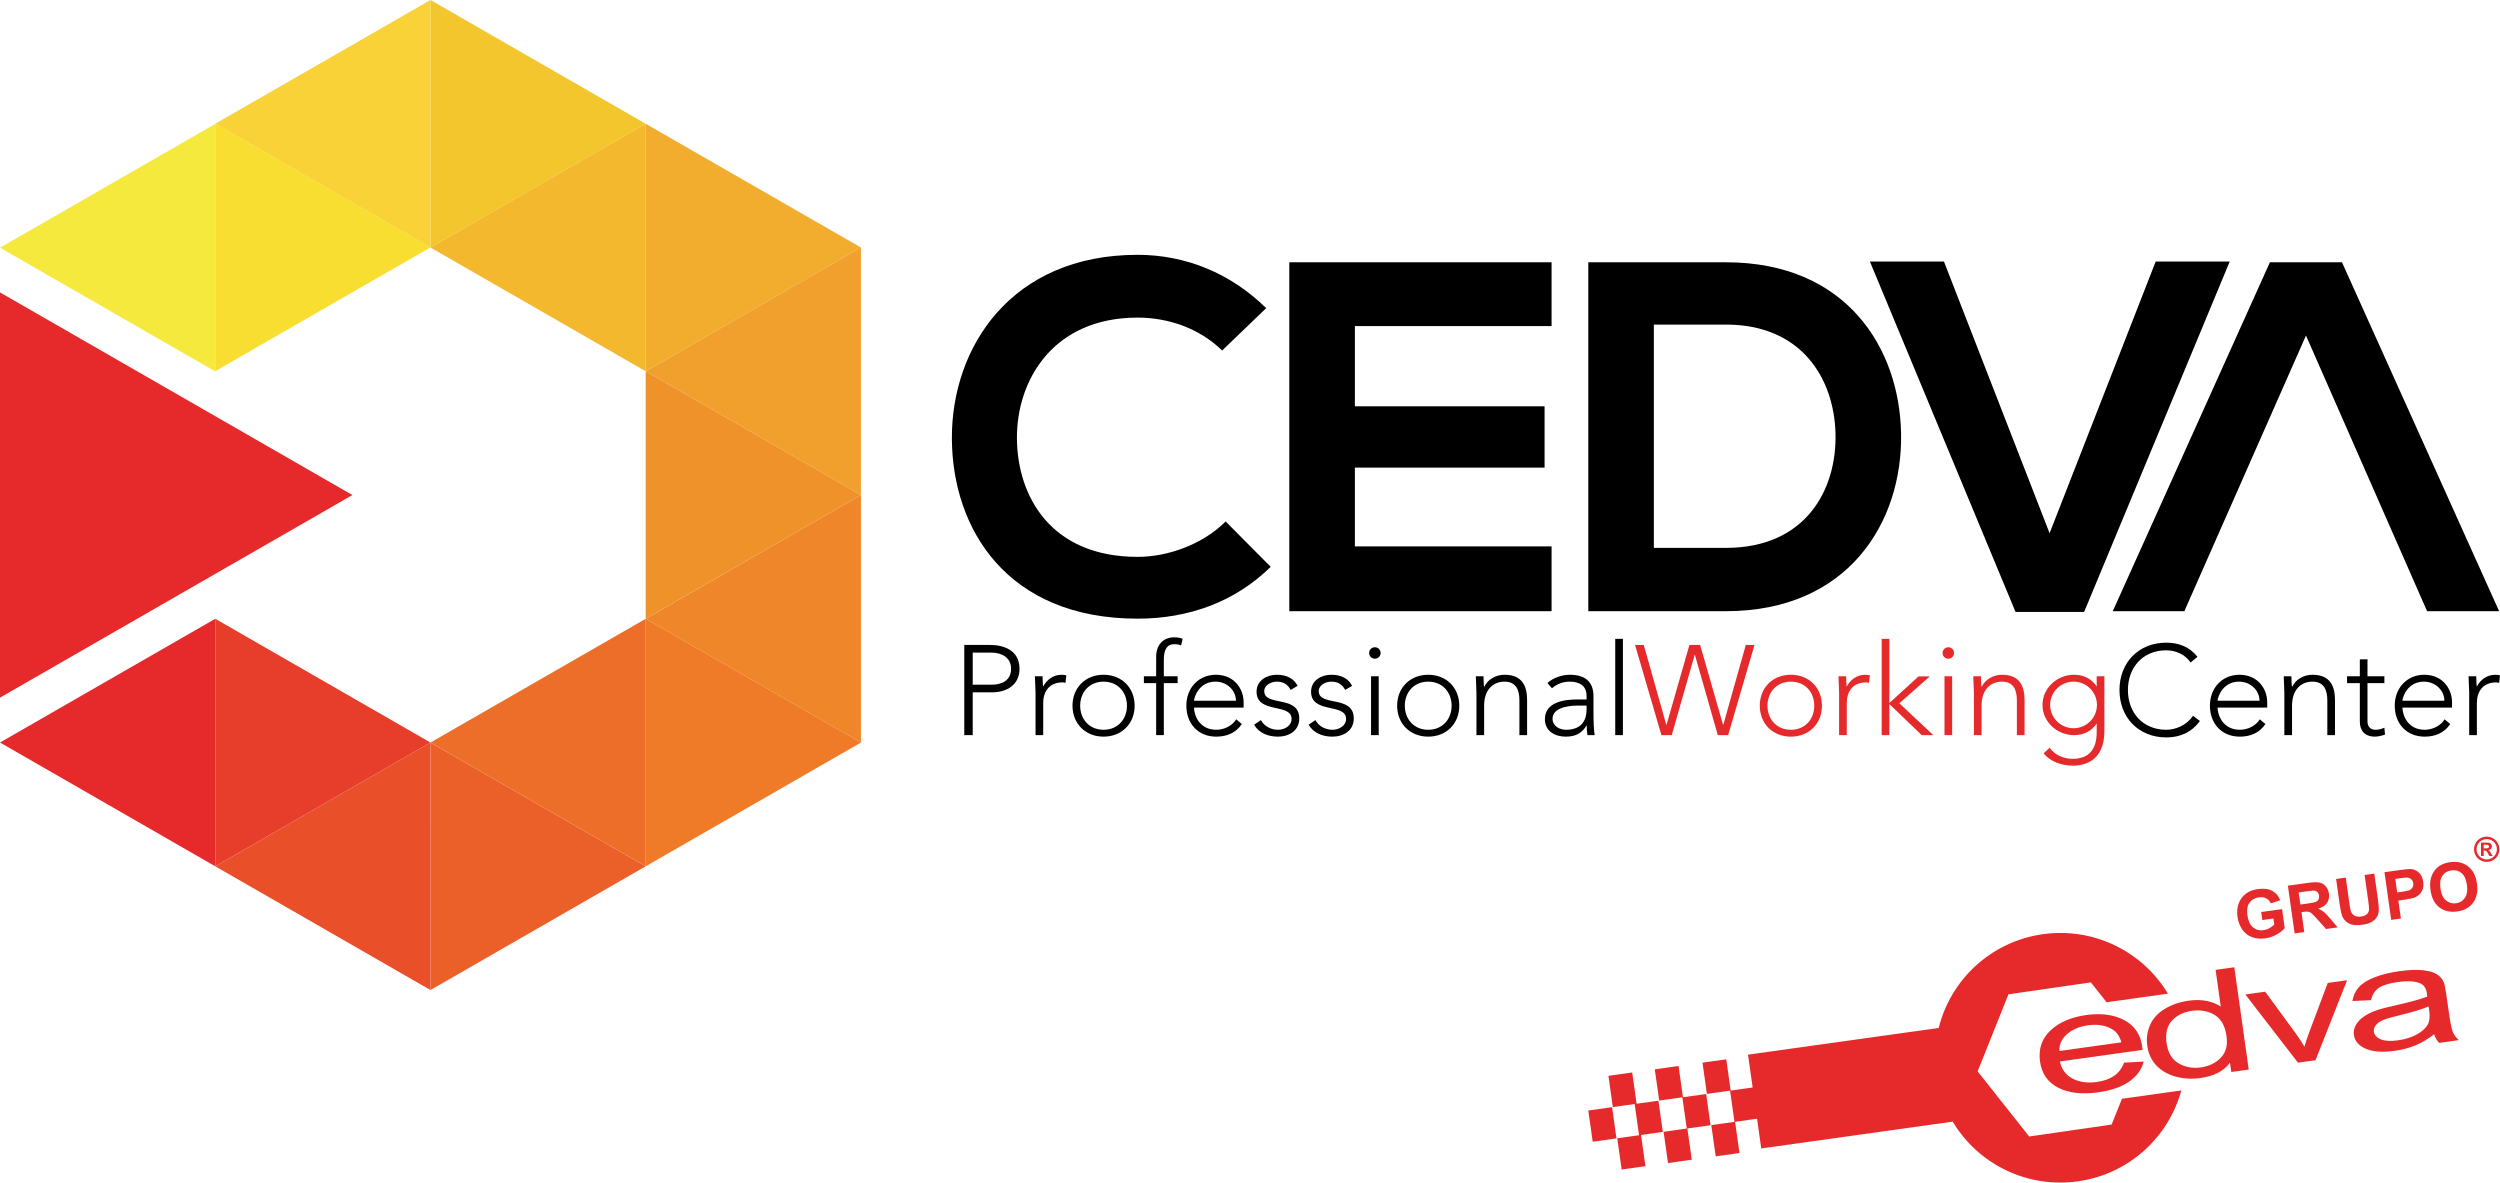 <?xml version="1.0" encoding="iso-8859-1"?>
<!-- Generator: Adobe Illustrator 21.0.2, SVG Export Plug-In . SVG Version: 6.00 Build 0)  -->
<svg version="1.1" id="Capa_1" xmlns="http://www.w3.org/2000/svg" xmlns:xlink="http://www.w3.org/1999/xlink" x="0px" y="0px"
	 viewBox="0 0 1008.786 477.186" style="enable-background:new 0 0 1008.786 477.186;" xml:space="preserve">
<path d="M392.509,276.281h7.741c3.864,0,7.738-1.643,7.738-6.423c0-4.674-4.025-6.526-7.945-6.526h-7.533V276.281z M389.1,260.251
	h10.528c5.159,0,11.764,2.006,11.764,9.606c0,6.582-5.266,9.505-10.988,9.505h-7.896v17.273H389.1V260.251z"/>
<path d="M417.855,279.572c0-1.748-0.26-5.445-0.26-6.683h3.097c0.048,1.746,0.103,3.7,0.208,4.165
	c1.546-2.773,4.019-4.779,7.581-4.779c0.624,0,1.19,0.099,1.806,0.26l-0.362,3.025c-0.461-0.152-0.873-0.201-1.182-0.201
	c-5.366,0-7.798,3.699-7.798,8.328v12.947h-3.089V279.572z"/>
<path d="M445.307,294.474c5.829,0,9.441-4.367,9.441-9.715c0-5.344-3.612-9.707-9.441-9.707c-5.827,0-9.44,4.363-9.44,9.707
	C435.867,290.107,439.48,294.474,445.307,294.474 M445.307,272.273c7.323,0,12.539,5.244,12.539,12.486
	c0,7.248-5.215,12.488-12.539,12.488c-7.327,0-12.54-5.24-12.54-12.488C432.767,277.517,437.98,272.273,445.307,272.273"/>
<path d="M466.526,275.666h-4.952v-2.776h4.952v-7.753c0-6.117,4.078-7.969,7.119-7.969c1.495,0,2.63,0.205,3.56,0.613l-0.617,2.68
	c-0.723-0.363-1.6-0.522-2.788-0.522c-2.839,0-4.178,2.058-4.178,6.324v6.626h5.57v2.776h-5.57v20.971h-3.096V275.666z"/>
<path d="M498.723,282.759c0-4.215-3.661-7.707-8.259-7.707c-6.758,0-8.661,6.47-8.661,7.707H498.723z M501.097,292.162
	c-2.424,3.596-6.086,5.086-10.319,5.086c-7.272,0-12.073-5.188-12.073-12.537c0-7.092,4.951-12.438,11.92-12.438
	c7.327,0,11.193,5.6,11.193,11.101v2.157h-20.016c0,2.566,1.806,8.943,9.027,8.943c3.147,0,6.447-1.645,8-4.217L501.097,292.162z"/>
<path d="M508.801,290.566c1.29,2.521,4.124,3.908,6.91,3.908c2.683,0,5.466-1.645,5.466-4.367c0-6.524-14.134-1.956-14.134-10.998
	c0-4.627,4.229-6.836,8.156-6.836c3.868,0,6.858,1.441,8.409,4.472l-2.793,1.644c-1.18-2.162-2.83-3.336-5.616-3.336
	c-2.219,0-5.057,1.334-5.057,3.803c0,6.418,14.134,1.438,14.134,11.044c0,4.884-4.072,7.349-8.615,7.349
	c-4.078,0-7.738-1.537-9.599-4.828L508.801,290.566z"/>
<path d="M530.788,290.566c1.289,2.521,4.125,3.908,6.91,3.908c2.68,0,5.469-1.645,5.469-4.367c0-6.524-14.133-1.956-14.133-10.998
	c0-4.627,4.229-6.836,8.152-6.836c3.867,0,6.863,1.441,8.406,4.472l-2.787,1.644c-1.186-2.162-2.832-3.336-5.619-3.336
	c-2.221,0-5.057,1.334-5.057,3.803c0,6.418,14.131,1.438,14.131,11.044c0,4.884-4.07,7.349-8.613,7.349
	c-4.074,0-7.74-1.537-9.598-4.828L530.788,290.566z"/>
<path d="M553.237,272.889h3.094v23.747h-3.094V272.889z M554.786,261.176c1.289,0,2.318,1.027,2.318,2.314
	c0,1.283-1.029,2.309-2.318,2.309c-1.291,0-2.322-1.025-2.322-2.309C552.464,262.204,553.495,261.176,554.786,261.176"/>
<path d="M576.306,294.474c5.83,0,9.441-4.367,9.441-9.715c0-5.344-3.611-9.707-9.441-9.707c-5.828,0-9.441,4.363-9.441,9.707
	C566.864,290.107,570.477,294.474,576.306,294.474 M576.306,272.273c7.326,0,12.539,5.244,12.539,12.486
	c0,7.248-5.213,12.488-12.539,12.488c-7.326,0-12.535-5.24-12.535-12.488C563.771,277.517,568.979,272.273,576.306,272.273"/>
<path d="M595.768,279.572c0-1.748-0.256-5.445-0.256-6.683h3.096c0.053,1.746,0.105,3.7,0.205,4.165h0.158
	c1.238-2.621,4.279-4.779,8.146-4.779c7.436,0,9.088,5.035,9.088,10.224v14.136h-3.1v-13.98c0-3.852-1.084-7.602-5.988-7.602
	c-4.588,0-8.25,3.183-8.25,9.707v11.875h-3.1V279.572z"/>
<path d="M636.804,284.711c-5.16,0-10.328,1.285-10.328,5.346c0,2.928,2.84,4.418,5.422,4.418c6.602,0,8.307-4.217,8.307-8.172
	v-1.592H636.804z M642.987,286.661c0,4.626,0.102,7.249,0.471,9.974h-2.895c-0.203-1.182-0.305-2.522-0.305-3.855h-0.107
	c-1.756,3.029-4.336,4.469-8.359,4.469c-4.074,0-8.404-2.008-8.404-7.039c0-7.246,8.51-7.966,13.209-7.966h3.607v-1.441
	c0-4.103-2.889-5.749-6.701-5.749c-2.793,0-5.164,0.871-7.281,2.674l-1.803-2.109c2.269-2.162,5.986-3.344,9.084-3.344
	c5.769,0,9.484,2.574,9.484,8.584V286.661z"/>
<rect x="651.774" y="257.781" width="3.094" height="38.854"/>
<polygon style="fill:#E6292B;" points="659.771,260.251 663.288,260.251 672.366,292.47 672.47,292.47 681.702,260.251 
	686.036,260.251 695.274,292.47 695.376,292.47 704.458,260.251 707.97,260.251 697.335,296.636 693.155,296.636 683.923,264.256 
	683.821,264.256 674.581,296.636 670.403,296.636 "/>
<path style="fill:#E6292B;" d="M722.64,294.474c5.83,0,9.443-4.367,9.443-9.715c0-5.344-3.613-9.707-9.443-9.707
	s-9.443,4.363-9.443,9.707C713.196,290.107,716.81,294.474,722.64,294.474 M722.64,272.273c7.326,0,12.537,5.244,12.537,12.486
	c0,7.248-5.211,12.488-12.537,12.488c-7.324,0-12.541-5.24-12.541-12.488C710.099,277.517,715.315,272.273,722.64,272.273"/>
<path style="fill:#E6292B;" d="M742.097,279.572c0-1.748-0.252-5.445-0.252-6.683h3.092c0.055,1.746,0.104,3.7,0.209,4.165
	c1.549-2.773,4.023-4.779,7.578-4.779c0.625,0,1.19,0.099,1.809,0.26l-0.361,3.025c-0.457-0.152-0.877-0.201-1.184-0.201
	c-5.367,0-7.793,3.699-7.793,8.328v12.947h-3.098V279.572z"/>
<polygon style="fill:#E6292B;" points="759.286,257.781 762.382,257.781 762.382,283.683 774.146,272.938 778.684,272.938 
	766.407,283.785 780.126,296.634 775.436,296.634 762.382,284.086 762.382,296.634 759.286,296.634 "/>
<path style="fill:#E6292B;" d="M784.632,272.889h3.088v23.747h-3.088V272.889z M786.171,261.176c1.301,0,2.322,1.027,2.322,2.314
	c0,1.283-1.021,2.309-2.322,2.309c-1.281,0-2.315-1.025-2.315-2.309C783.856,262.204,784.89,261.176,786.171,261.176"/>
<path style="fill:#E6292B;" d="M796.501,279.572c0-1.748-0.264-5.445-0.264-6.683h3.103c0.053,1.746,0.102,3.7,0.199,4.165h0.16
	c1.238-2.621,4.281-4.779,8.154-4.779c7.428,0,9.082,5.035,9.082,10.224v14.136h-3.102v-13.98c0-3.852-1.086-7.602-5.98-7.602
	c-4.594,0-8.262,3.183-8.262,9.707v11.875h-3.092V279.572z"/>
<path style="fill:#E6292B;" d="M836.706,275.052c-5.211,0-9.438,4.213-9.438,9.4c0,5.188,4.227,9.402,9.438,9.402
	c5.211,0,9.445-4.214,9.445-9.402C846.151,279.265,841.917,275.052,836.706,275.052 M849.142,295.093
	c0,11.815-7.842,13.867-12.693,13.867c-4.797,0-9.391-1.852-11.816-4.98l2.426-2.262c2.168,3.029,5.68,4.471,9.391,4.471
	c9.44,0,9.596-8.221,9.596-10.895v-3.287h-0.098c-1.809,2.826-4.959,4.627-9.029,4.627c-7.02,0-12.746-5.5-12.746-12.182
	c0-6.683,5.727-12.182,12.746-12.182c4.07,0,7.221,1.805,9.029,4.627h0.098v-4.009h3.098V295.093z"/>
<path d="M887.694,290.927c-3.461,4.728-8.201,6.629-13.572,6.629c-11.141,0-18.883-8.018-18.883-19.114
	c0-11.103,7.742-19.117,18.883-19.117c4.953,0,9.391,1.646,12.59,5.704l-2.781,2.311c-2.279-3.393-6.143-4.927-9.809-4.927
	c-9.541,0-15.475,6.985-15.475,16.029c0,9.042,5.934,16.032,15.475,16.032c3.666,0,8.205-1.744,10.783-5.652L887.694,290.927z"/>
<path d="M911.751,282.759c0-4.215-3.662-7.707-8.256-7.707c-6.76,0-8.67,6.47-8.67,7.707H911.751z M914.128,292.162
	c-2.432,3.596-6.092,5.086-10.316,5.086c-7.281,0-12.078-5.188-12.078-12.537c0-7.092,4.953-12.438,11.914-12.438
	c7.324,0,11.207,5.6,11.207,11.101v2.157h-20.029c0,2.566,1.807,8.943,9.035,8.943c3.143,0,6.443-1.645,7.998-4.217L914.128,292.162
	z"/>
<path d="M921.771,279.572c0-1.748-0.254-5.445-0.254-6.683h3.092c0.055,1.746,0.107,3.7,0.211,4.165h0.15
	c1.246-2.621,4.291-4.779,8.152-4.779c7.438,0,9.084,5.035,9.084,10.224v14.136h-3.098v-13.98c0-3.852-1.08-7.602-5.986-7.602
	c-4.588,0-8.25,3.183-8.25,9.707v11.875h-3.102V279.572z"/>
<path d="M962.132,275.666h-6.814v15.471c0,2.107,1.246,3.338,3.303,3.338c1.188,0,2.424-0.361,3.512-0.824l0.252,2.773
	c-1.129,0.412-2.834,0.824-4.018,0.824c-4.441,0-6.143-2.723-6.143-6.111v-15.471h-5.156v-2.776h5.156v-6.83h3.094v6.83h6.814
	V275.666z"/>
<path d="M986.337,282.759c0-4.215-3.662-7.707-8.256-7.707c-6.76,0-8.664,6.47-8.664,7.707H986.337z M988.71,292.162
	c-2.422,3.596-6.088,5.086-10.316,5.086c-7.281,0-12.078-5.188-12.078-12.537c0-7.092,4.957-12.438,11.922-12.438
	c7.326,0,11.193,5.6,11.193,11.101v2.157h-20.014c0,2.566,1.803,8.943,9.02,8.943c3.152,0,6.455-1.645,8.004-4.217L988.71,292.162z"
	/>
<path d="M996.356,279.572c0-1.748-0.258-5.445-0.258-6.683h3.092c0.053,1.746,0.111,3.7,0.209,4.165
	c1.545-2.773,4.029-4.779,7.578-4.779c0.625,0,1.199,0.099,1.809,0.26l-0.357,3.025c-0.467-0.152-0.875-0.201-1.188-0.201
	c-5.361,0-7.787,3.699-7.787,8.328v12.947h-3.098V279.572z"/>
<g>
	<path d="M512.741,228.723c-14.533,14.287-33.324,20.917-53.716,20.917c-52.517,0-74.72-36.001-74.927-72.609
		c-0.2-36.808,23.832-74.208,74.927-74.208c19.177,0,37.36,7.236,51.904,21.515l-17.775,17.098
		c-9.283-9.054-21.813-13.279-34.129-13.279c-34.134,0-48.877,25.341-48.679,48.874c0.209,23.329,13.737,47.672,48.679,47.672
		c12.316,0,26.248-5.027,35.544-14.282L512.741,228.723z"/>
	<polygon points="626.081,246.623 520.255,246.623 520.255,105.834 626.081,105.834 626.081,131.579 546.712,131.579 
		546.712,163.95 623.259,163.95 623.259,188.687 546.712,188.687 546.712,220.476 626.081,220.476 	"/>
	<path d="M667.354,221.077h29.074c32.104,0,44.836-23.331,44.223-46.263c-0.596-21.915-13.525-43.842-44.223-43.842h-29.074V221.077
		z M767.118,175.023c0.602,35.595-21.207,71.6-70.689,71.6h-55.531V105.834h55.531C744.903,105.834,766.503,140.221,767.118,175.023
		"/>
	<polygon points="840.974,246.925 813.3,246.925 754.532,105.535 784.417,105.535 827.04,215.159 869.851,105.535 899.729,105.535 	
		"/>
	<polygon points="945.026,105.835 915.944,105.835 852.53,246.626 881.417,246.626 930.497,135.395 979.368,246.626 
		1008.438,246.626 	"/>
</g>
<g>
	<polygon style="fill:#E6292B;" points="0,117.994 142.195,199.754 0,281.507 	"/>
	<polygon style="fill:#E6292B;" points="0,299.619 86.851,249.681 86.857,349.564 	"/>
	<polygon style="fill:#F8D237;" points="86.853,49.929 173.7,0 173.7,99.869 	"/>
	<polygon style="fill:#F3C62E;" points="260.543,49.942 173.701,99.878 173.701,0 	"/>
	<polygon style="fill:#F3B82D;" points="173.696,99.873 260.537,49.935 260.544,149.81 	"/>
	<polygon style="fill:#F2AC2E;" points="347.399,99.877 260.549,149.812 260.542,49.937 	"/>
	<polygon style="fill:#F2A02D;" points="260.551,149.806 347.392,99.869 347.392,199.741 	"/>
	<polygon style="fill:#F6E93D;" points="0,99.934 86.857,49.988 86.842,149.871 	"/>
	<polygon style="fill:#F7DE31;" points="173.706,99.815 86.857,149.762 86.864,49.88 	"/>
	<polygon style="fill:#EF9229;" points="347.393,199.737 260.551,249.686 260.551,149.807 	"/>
	<polygon style="fill:#EF8629;" points="260.551,249.696 347.392,199.745 347.392,299.634 	"/>
	<polygon style="fill:#EB6029;" points="260.551,349.566 173.697,399.496 173.702,299.626 	"/>
	<polygon style="fill:#E94F29;" points="86.857,349.566 173.696,299.626 173.696,399.496 	"/>
	<polygon style="fill:#E73E2B;" points="173.696,299.625 86.857,349.564 86.857,249.676 	"/>
	<polygon style="fill:#EF7A28;" points="347.399,299.632 260.549,349.566 260.549,249.691 	"/>
	<polygon style="fill:#ED6E29;" points="173.702,299.625 260.551,249.681 260.551,349.572 	"/>
</g>
<path style="fill:#E6292B;" d="M658.616,432.77l-9.589,1.343l1.771,12.605l8.805-1.232l1.776,12.599l-8.799,1.233l1.784,12.603
	l9.585-1.346l-1.77-12.597l8.797-1.231l-1.779-12.605l-8.802,1.231L658.616,432.77z M642.681,460.707l9.591-1.342l-1.771-12.603
	l-9.603,1.341L642.681,460.707z M677.321,430.15l-9.592,1.351l1.777,12.598l9.347-1.304l1.781,12.596l-9.353,1.307l1.786,12.607
	l9.589-1.346l-1.779-12.596l9.351-1.312l-1.774-12.601l-9.356,1.302L677.321,430.15z M852.063,453.785l-33.256,4.808l-20.81-26.283
	l12.436-31.091l33.267-4.805l6.349,8.007l24.741-3.462c-10.126-16.835-29.698-26.902-50.437-24.005
	c-21.075,2.954-37.271,18.453-42.059,37.85l-76.944,10.771l1.867,13.244l-8.87,1.243l-1.772-12.603l-9.598,1.345l1.784,12.605
	l9.347-1.31l1.777,12.594l-9.35,1.309l1.774,12.612l9.603-1.354l-1.786-12.596l8.874-1.241l1.69,11.993l77.262-10.81
	c10.102,16.888,29.703,26.991,50.477,24.083c20.652-2.888,36.623-17.826,41.764-36.676l-23.955,3.355L852.063,453.785z
	 M896.121,426.823c-2.057,2.137-4.75,3.436-8.063,3.896c-3.29,0.461-6.281-0.088-8.96-1.642c-2.689-1.553-4.297-4.249-4.842-8.079
	c-0.56-3.955,0.165-7.017,2.175-9.173c1.995-2.156,4.684-3.468,8.052-3.942c3.458-0.485,6.507,0.069,9.139,1.651
	c2.632,1.585,4.226,4.422,4.807,8.511C898.96,421.767,898.191,424.687,896.121,426.823 M896.117,406.173
	c-1.5-1.037-3.349-1.784-5.567-2.248c-2.214-0.474-4.673-0.516-7.361-0.132c-3.691,0.512-6.929,1.628-9.718,3.338
	c-2.804,1.707-4.769,3.89-5.92,6.524c-1.143,2.639-1.513,5.451-1.086,8.438c0.432,3.056,1.633,5.647,3.607,7.776
	c1.983,2.126,4.558,3.633,7.746,4.531c3.169,0.892,6.545,1.089,10.112,0.592c5.505-0.771,9.472-2.843,11.897-6.201l0.529,3.771
	l7.044-0.984l-5.83-41.269l-7.552,1.049L896.117,406.173z M1007.528,342.686c0,0.713-0.173,1.393-0.537,2.035
	c-0.36,0.653-0.875,1.161-1.519,1.52c-0.652,0.36-1.335,0.548-2.049,0.548c-0.706,0-1.392-0.188-2.04-0.548
	c-0.66-0.36-1.153-0.867-1.523-1.52c-0.36-0.642-0.537-1.322-0.537-2.035c0-0.716,0.183-1.402,0.547-2.06
	c0.38-0.656,0.885-1.158,1.533-1.516c0.643-0.35,1.324-0.518,2.022-0.518c0.701,0,1.378,0.168,2.03,0.518
	c0.645,0.358,1.153,0.86,1.527,1.516C1007.355,341.284,1007.528,341.971,1007.528,342.686 M1007.834,340.129
	c-0.46-0.819-1.089-1.443-1.891-1.878c-0.808-0.437-1.647-0.66-2.52-0.66c-0.884,0-1.73,0.224-2.536,0.66
	c-0.802,0.435-1.421,1.059-1.891,1.878c-0.462,0.816-0.692,1.666-0.692,2.557c0,0.89,0.221,1.736,0.677,2.533
	c0.456,0.807,1.085,1.438,1.887,1.887c0.806,0.447,1.662,0.667,2.555,0.667c0.879,0,1.732-0.221,2.54-0.667
	c0.806-0.449,1.439-1.08,1.888-1.887c0.456-0.797,0.674-1.643,0.674-2.533C1008.525,341.795,1008.301,340.945,1007.834,340.129
	 M830.999,424.098c-0.11-2.647,0.911-4.915,3.064-6.802c2.156-1.883,4.975-3.082,8.459-3.57c3.848-0.531,7.117,0,9.817,1.613
	c1.752,1.04,2.966,2.787,3.664,5.256L830.999,424.098z M864.405,422.293c-0.687-4.933-3.127-8.499-7.309-10.692
	c-4.182-2.187-9.266-2.858-15.25-2.027c-6.18,0.867-11.01,2.96-14.498,6.282c-3.486,3.315-4.878,7.495-4.163,12.522
	c0.682,4.867,3.131,8.373,7.351,10.531c4.216,2.154,9.591,2.772,16.144,1.857c5.197-0.731,9.361-2.174,12.461-4.332
	c3.098-2.15,5.063-4.848,5.865-8.082l-7.932,0.451c-0.856,2.3-2.191,4.078-4.021,5.323c-1.824,1.257-4.133,2.078-6.913,2.467
	c-3.741,0.521-6.983,0.086-9.733-1.312c-2.752-1.395-4.496-3.714-5.241-6.96l33.388-4.673
	C864.501,423.039,864.447,422.592,864.405,422.293 M1004.206,342.014c-0.088,0.117-0.217,0.206-0.365,0.252
	c-0.156,0.045-0.549,0.074-1.178,0.074h-0.452v-1.474h0.452c0.614,0,1.013,0.027,1.178,0.08c0.157,0.045,0.276,0.134,0.365,0.245
	c0.09,0.12,0.134,0.254,0.134,0.404C1004.34,341.754,1004.296,341.89,1004.206,342.014 M1004.8,340.24
	c-0.207-0.115-0.495-0.187-0.863-0.219c-0.121-0.007-0.698-0.012-1.727-0.012h-1.097v5.4h1.097v-2.216h0.28
	c0.307,0,0.566,0.077,0.764,0.228c0.201,0.155,0.456,0.521,0.763,1.112l0.461,0.876h1.354l-0.638-1.088
	c-0.225-0.384-0.359-0.604-0.404-0.663c-0.153-0.197-0.274-0.336-0.36-0.41c-0.09-0.077-0.221-0.144-0.389-0.208
	c0.472-0.061,0.821-0.231,1.082-0.512c0.253-0.278,0.384-0.604,0.384-1.001c0-0.281-0.073-0.541-0.198-0.773
	C1005.165,340.523,1004.995,340.35,1004.8,340.24 M939.279,396.632l-7.375,19.627c-0.888,2.383-1.565,4.41-2.022,6.081
	c-1.166-1.959-2.402-3.829-3.721-5.626l-12.129-16.55l-8.008,1.116l21.242,27.519l7.082-0.994l12.729-32.269L939.279,396.632z
	 M980.239,407.973c0.311,2.236,0.138,3.98-0.514,5.245c-0.856,1.63-2.358,3.033-4.514,4.201c-2.162,1.172-4.695,1.972-7.615,2.369
	c-2.958,0.418-5.27,0.284-6.919-0.405c-1.657-0.687-2.589-1.705-2.778-3.059c-0.118-0.879,0.111-1.729,0.717-2.552
	c0.599-0.821,1.522-1.508,2.755-2.066c1.245-0.554,3.396-1.202,6.48-1.941c5.428-1.295,9.472-2.513,12.123-3.65L980.239,407.973z
	 M987.998,407.522l-0.961-6.758c-0.323-2.25-0.656-3.795-1.036-4.617c-0.649-1.328-1.596-2.367-2.846-3.121
	c-1.255-0.754-3.113-1.264-5.596-1.535c-2.463-0.263-5.614-0.13-9.439,0.409c-3.848,0.531-7.174,1.365-10.008,2.476
	c-2.823,1.114-4.912,2.428-6.276,3.952c-1.368,1.521-2.233,3.388-2.607,5.601l7.516-0.36c0.512-2.237,1.569-3.888,3.149-4.961
	c1.585-1.078,4.153-1.857,7.726-2.363c3.818-0.531,6.779-0.36,8.875,0.514c1.565,0.641,2.486,1.997,2.777,4.055
	c0.026,0.192,0.069,0.639,0.146,1.335c-2.804,1.078-7.235,2.294-13.287,3.636c-2.978,0.668-5.182,1.234-6.636,1.705
	c-1.973,0.658-3.722,1.466-5.225,2.429c-1.517,0.953-2.684,2.106-3.511,3.458c-0.828,1.348-1.142,2.759-0.935,4.214
	c0.36,2.5,1.961,4.368,4.836,5.607c2.867,1.232,6.756,1.5,11.668,0.814c2.993-0.415,5.734-1.136,8.241-2.156
	c2.505-1.017,5.05-2.523,7.638-4.51c0.422,1.375,1.105,2.53,2.031,3.475l7.932-1.113c-1.123-1.011-1.929-2.117-2.428-3.322
	C989.243,415.188,988.656,412.233,987.998,407.522 M994.648,362.264c-0.84,1.253-2.037,1.989-3.586,2.208
	c-1.551,0.218-2.92-0.165-4.091-1.147c-1.173-0.978-1.902-2.565-2.219-4.747c-0.313-2.214-0.052-3.936,0.782-5.166
	c0.821-1.243,2.042-1.976,3.651-2.194c1.608-0.23,2.977,0.134,4.099,1.087c1.118,0.94,1.84,2.52,2.146,4.73
	C995.757,359.267,995.489,361.005,994.648,362.264 M988.675,347.898c-1.569,0.219-2.923,0.671-4.051,1.345
	c-0.856,0.504-1.599,1.193-2.253,2.083c-0.647,0.885-1.129,1.847-1.435,2.891c-0.399,1.41-0.456,3.098-0.179,5.06
	c0.428,3.063,1.62,5.348,3.553,6.857c1.95,1.504,4.357,2.057,7.224,1.659c2.846-0.401,4.988-1.596,6.438-3.589
	c1.443-1.987,1.949-4.537,1.508-7.646c-0.431-3.136-1.632-5.457-3.595-6.978C993.928,348.059,991.527,347.5,988.675,347.898
	 M908.62,378.108c1.613,0.635,3.438,0.81,5.45,0.529c1.594-0.228,3.124-0.742,4.594-1.563c1.466-0.811,2.548-1.675,3.253-2.584
	l-1.081-7.656l-8.408,1.174l0.461,3.244l4.467-0.627l0.348,2.442c-0.533,0.539-1.181,1.022-1.96,1.458
	c-0.77,0.439-1.569,0.702-2.39,0.831c-1.646,0.225-3.064-0.161-4.245-1.162c-1.185-0.994-1.935-2.636-2.261-4.922
	c-0.292-2.116-0.016-3.789,0.837-5.003c0.859-1.218,2.14-1.945,3.84-2.183c1.124-0.159,2.104-0.015,2.93,0.424
	c0.829,0.445,1.445,1.115,1.848,2.026l3.778-1.264c-0.634-1.717-1.705-2.979-3.194-3.79c-1.488-0.817-3.437-1.052-5.833-0.717
	c-1.843,0.259-3.342,0.794-4.485,1.603c-1.514,1.059-2.574,2.429-3.202,4.103c-0.629,1.68-0.793,3.52-0.509,5.524
	c0.258,1.842,0.874,3.493,1.853,4.97C905.678,376.424,906.997,377.469,908.62,378.108 M966.535,354.652l1.876-0.266
	c1.408-0.19,2.344-0.286,2.824-0.261c0.657,0.028,1.21,0.236,1.692,0.635c0.469,0.399,0.764,0.946,0.863,1.65
	c0.081,0.566,0,1.086-0.23,1.561c-0.236,0.464-0.595,0.832-1.087,1.113c-0.485,0.277-1.503,0.516-3.044,0.733l-2.131,0.297
	L966.535,354.652z M967.758,363.384l2.54-0.355c1.769-0.246,3.096-0.535,4.009-0.844c0.673-0.251,1.292-0.646,1.897-1.199
	c0.601-0.551,1.057-1.259,1.368-2.12c0.323-0.867,0.391-1.895,0.227-3.069c-0.215-1.538-0.759-2.736-1.642-3.591
	c-0.882-0.865-1.891-1.367-3.044-1.502c-0.753-0.091-2.315,0.031-4.686,0.368l-6.261,0.873l2.717,19.242l3.913-0.545
	L967.758,363.384z M927.554,360.111l3.04-0.424c1.59-0.224,2.534-0.341,2.86-0.341c0.645,0.023,1.169,0.203,1.577,0.552
	c0.402,0.347,0.651,0.848,0.744,1.492c0.076,0.579,0.014,1.078-0.192,1.506c-0.217,0.426-0.543,0.738-0.986,0.967
	c-0.441,0.223-1.603,0.462-3.466,0.729l-2.891,0.403L927.554,360.111z M928.673,368.066l0.79-0.113
	c0.903-0.121,1.562-0.142,1.995-0.056c0.43,0.082,0.863,0.293,1.286,0.631c0.422,0.339,1.239,1.189,2.459,2.547l3.403,3.794
	l4.673-0.656l-2.889-3.424c-1.149-1.368-2.033-2.304-2.663-2.816c-0.637-0.514-1.411-0.953-2.317-1.322
	c1.661-0.479,2.851-1.256,3.576-2.317c0.711-1.059,0.97-2.306,0.769-3.756c-0.167-1.136-0.585-2.104-1.278-2.914
	c-0.681-0.802-1.517-1.314-2.501-1.525c-0.984-0.222-2.512-0.182-4.581,0.104l-8.202,1.156l2.718,19.244l3.894-0.549
	L928.673,368.066z M946.559,371.751c0.648,0.603,1.479,1.048,2.501,1.339c1.013,0.29,2.436,0.309,4.289,0.046
	c1.516-0.211,2.732-0.583,3.629-1.109c0.894-0.516,1.575-1.145,2.045-1.882c0.482-0.735,0.756-1.598,0.833-2.574
	c0.08-0.99-0.044-2.636-0.376-4.949l-1.425-10.103l-3.9,0.547l1.498,10.648c0.213,1.523,0.309,2.624,0.289,3.286
	c-0.025,0.675-0.283,1.28-0.782,1.811c-0.495,0.524-1.297,0.864-2.407,1.023c-1.09,0.155-1.978,0.036-2.674-0.353
	c-0.7-0.391-1.182-0.965-1.464-1.734c-0.159-0.476-0.36-1.539-0.606-3.19l-1.466-10.425l-3.901,0.543l1.45,10.268
	c0.311,2.151,0.668,3.763,1.07,4.828C945.45,370.489,945.911,371.153,946.559,371.751"/>
<g>
</g>
<g>
</g>
<g>
</g>
<g>
</g>
<g>
</g>
<g>
</g>
</svg>
